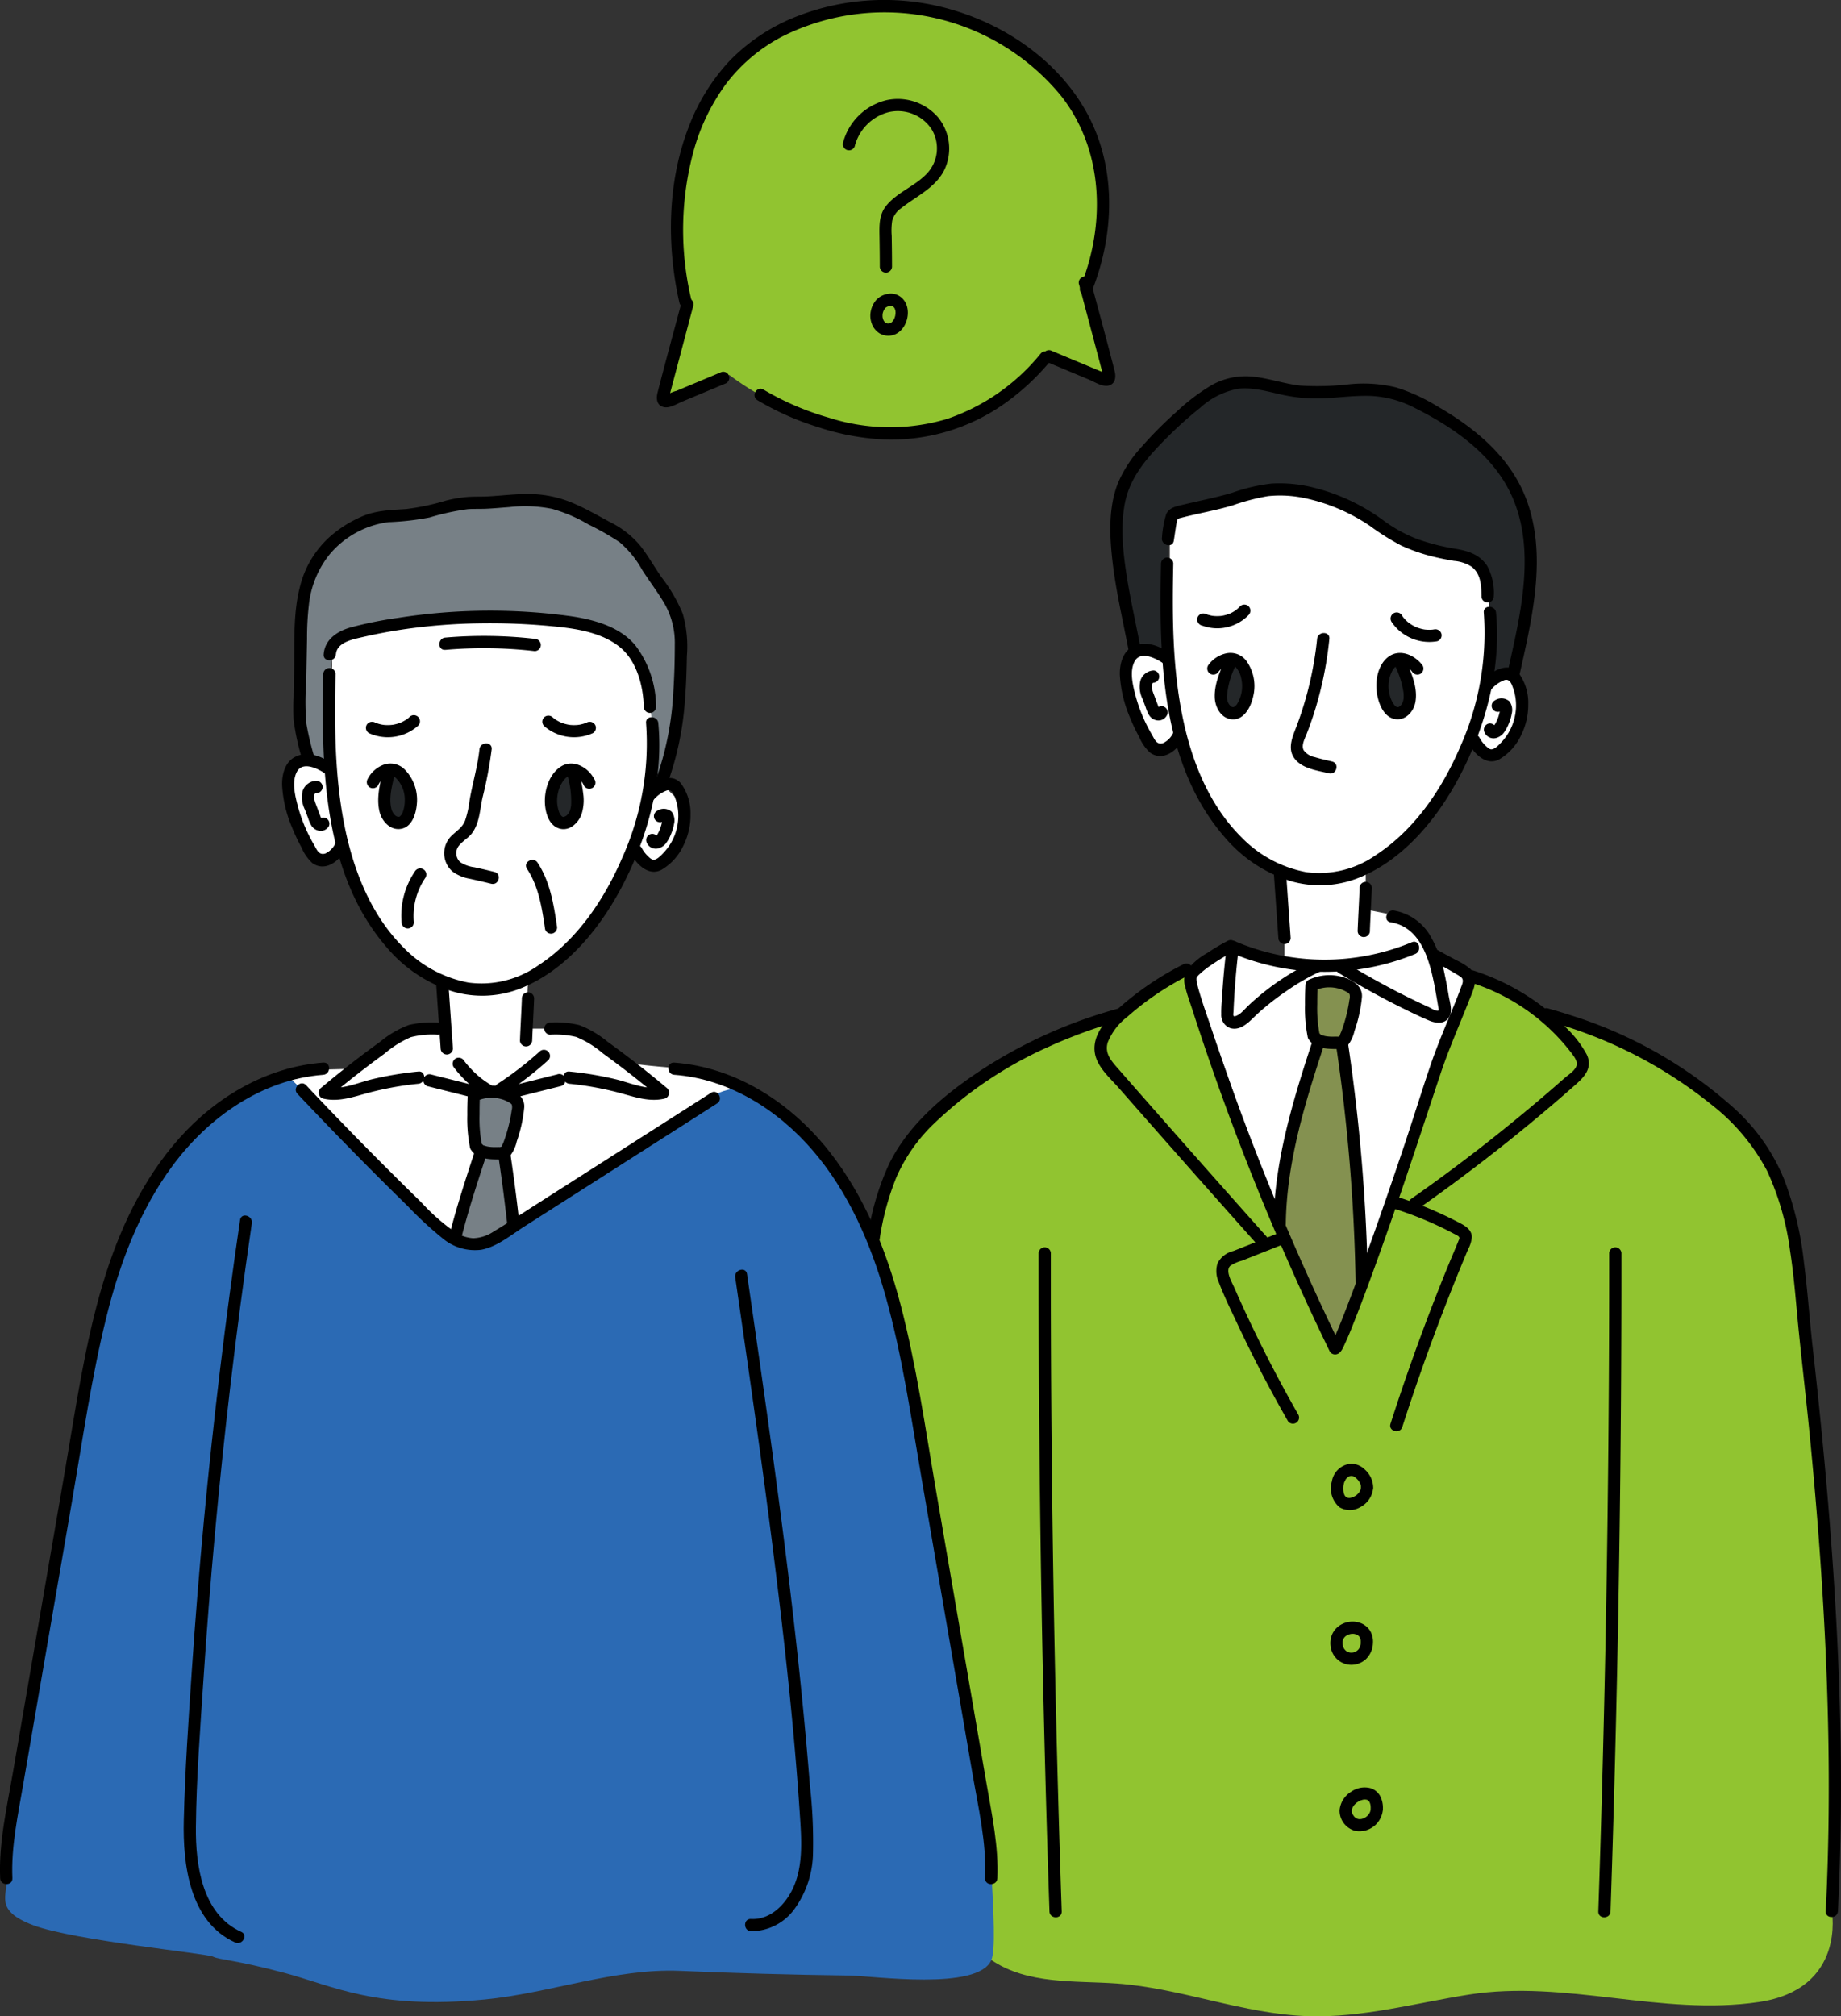 <svg xmlns="http://www.w3.org/2000/svg" width="300" height="328.49" viewBox="0 0 300 328.49"><rect x="0" y="0" width="300" height="328.49" fill="#333333" stroke="none"/><defs><clipPath id="a"><path data-name="長方形 130" fill="none" d="M0 0h300v328.49H0z"/></clipPath></defs><g data-name="グループ 215"><g data-name="グループ 214"><g data-name="グループ 211"><g data-name="グループ 210" clip-path="url(#a)"><path data-name="パス 1171" d="M190.627 86.939v18.943l-2.814.591-2.829-.4-1.508 3.3.938 5.4 3.576 7.051 2.654-.236 1.506-2s4.724 12.671 6.984 14.71 6.794 6.2 6.794 6.2l2.658 1.9.728 10.409v3.975l-8.731-2.652-6.354 4.494s11.947 34.111 13.208 38.119 10.352 22.553 10.352 22.553l5.99-15.178 13.057-37.53 3.069-7.492-5.857-3.306-2.885-4.217-3.008-2.275-5.606-1.132v-6.758s7.118-4.889 9.251-7.636 7.6-13.047 7.6-13.047l1.47.92 2.094 1.431 3.082-2.248 1.871-4.442.118-4.28-1.313-2.381-2.589.5-1.178 1.13-.147-11.016-.383-4.456-.831-3.044-6.16-2.746-5.737-.72-2.685-2.323-6.063-3.445-4.137-2.3-7.5-1.541h-4.91l-3.84 1.625-5.81 1.169-3.128 1.264z" fill="#fff"/><path data-name="パス 1172" d="M54.153 106.571l-.4 18.144-5.454-.362-1.327 3.264.867 4.93 2.638 5.87 1.54 1.712 3.123-1.628s5.666 12.014 7.566 13.892 9.372 8.869 9.372 8.869l.487 6.1-6.177.222-8.62 6.524s-5.155.183-6.462.134a16.9 16.9 0 00-4.337 1.147l26.525 26.092s2.238 3.919 10.952-1.724 36.328-22.326 36.328-22.326l-9.075-3.324s-5.521-.366-8.378-.8-6.841-5.086-6.841-5.086l-4.868-.633h-5.886l.314-8.176s11.1-8.456 13.1-12.44 3.881-8.565 3.881-8.565l1.809 1.727 2.776.912 2.632-3.295.618-2.249.675-4.209-3.461-3.349-1.632 1.052v-11.417l-1.679-8.577-2.95-4.451-6.662-2.738L82.53 99.82l-15.129 1.491-8.9 1.594-2.861.97z" fill="#fff"/><path data-name="パス 1173" d="M194.229 158.627l-1.588-.309-10.4 7.328-6.659 1.872s-16.295 5.541-22.759 13.581-8.98 11.832-9.574 15.755l-.594 3.925v2.243s5.992 22.216 8.287 36.441 12.033 57.382 10.6 65.435-3.861 11.8 0 14.422c5.92 4.025 13.629 3.339 20.42 3.826 10.591.758 20.615 4.985 31.227 5.322 8.84.28 17.519-2.151 26.188-3.515 15.738-2.478 31.372 3.555 47.224 1.215 14.255-2.1 11.908-14.8 11.908-14.8l.494-28.859-1.173-25.329-2.2-26.086-2.881-26.97s-1.719-8.78-3.156-12.146-5.76-8.81-5.76-8.81l-8.8-7.348s-16.323-10.384-21.705-10.171l-3.581-1.616-9.844-4.934-16.824 46.971-5.291 13.229-4.132-8.7-4.833-10.179-13.23-35.175z" fill="#91c430"/><path data-name="パス 1174" d="M49.177 177.499l-2.215-2.112s-8.454 2.306-11.939 5.913-8.319 6.962-13.046 17.72-10.231 39.661-10.231 39.661l-3.209 18.628-5.792 33.6S.671 303.262 1.026 305.99s-2.166 5.19 4.386 7.663 28.245 4.59 29.3 5.119 3.7.529 11.64 2.646 14.955 6.028 32.617 4.336c10.476-1 21.252-5.114 31.8-4.668q13.749.581 27.512.76c4.019.055 21.1 2.535 23.264-2.523.687-1.608.371-7.661 0-14.423s-14.824-88.278-14.824-88.278-4.781-18.552-9.98-25.134-11.928-13.6-15.971-14.058-7.217 3.243-7.217 3.243l-33.9 21.76-2.447.289h-3.1l-5-4.588z" fill="#2b6ab4"/><path data-name="パス 1175" d="M190.813 85.111s-.758 7.017-.648 8.96.04 13.583.04 13.583a8.8 8.8 0 00-3.509-1.423l-1.712-.163s-3.406-15.966-3.025-19.888 2.1-9.283 4.413-11.893a104.938 104.938 0 0110.4-9.609 16.253 16.253 0 019.471-2.038c3.608.571 4.141 1.609 6.784 1.619s8.107-.709 11.2-.349 9.41 2.517 12.6 5.407 9.646 6.329 11.444 14.133.208 17.753.208 17.753l-1.748 8.52-3.767 1.635-.531-1.635.383-9.381-.383-4.456-.831-3.043-4.762-2.646-4.762-.529s-6.878-3.175-8.995-4.762-9.232-4.871-11.759-4.816-6.388.228-8.426.935-11.544 2.18-12.082 4.089" fill="#242729"/><path data-name="パス 1176" d="M214.261 160.863a10.608 10.608 0 014.023-.556 6.969 6.969 0 013.11 1.683l-2.2 8.245.77 5.467 2.461 32.606-4.637 10.992-10.052-21.166 6.969-27.9-.09-2.26z" fill="#849150"/><path data-name="パス 1177" d="M54.289 105.073s-.833 8.629-.68 11.955.139 7.686.139 7.686l-3.425-.921-1.513-8.556.147-6.862.222-13.611 4.429-5.79 7.152-4.426h7.66l6.34-3.063 6.845.244 5.526-.217 9.276 3.078 5.836 3.5 4.861 6.683 3.536 6.617.211 8.835s-1.393 16.84-2.785 17.718a16.891 16.891 0 00-2.463 1.915l.834-10.729-.678-5.826s-.878-7.1-3.95-8.753-11.537-3.777-11.537-3.777l-14.2-.23a92.332 92.332 0 00-12.077 1.26 32.1 32.1 0 00-9.706 3.266" fill="#778086"/><path data-name="パス 1178" d="M63.855 125.762l-1.153 3.519.851 4.126 1.91.675 1.058-1.32.43-2.059v-2.489s-1.469-3.394-3.1-2.452" fill="#242729"/><path data-name="パス 1179" d="M93.035 125.377a7 7 0 011.47 3.443 14.694 14.694 0 01-.867 3.943l-2.033 1.32-2.238-2.422.533-2.462.822-2.178z" fill="#242729"/><path data-name="パス 1180" d="M77.209 178.503s-.2 7.883.345 8.2 0 1.885 0 1.885l-4.064 12.891 3.717 1.243 5.695-1.756.7-1.947-1.448-11.069 2.286-5.923-.1-2.4-2.223-1.774-2.464-.062z" fill="#778086"/><path data-name="パス 1181" d="M111.688 49.054l-3.51 16.212 9.336-3.563 1.331-.612a46.885 46.885 0 006.686 4.175c3.366 1.645 10.3 5.877 19.53 5.348s17.542-4.81 21.854-8.754 3.382-3.56 3.382-3.56l10.322 3.454v-2.838l-3.852-12.946s3.094-5.879 3.01-7.812.931-11.847-2.752-17.737-9.3-13.921-18.924-16.784-12.3-3.391-20.754-2.068-14.97 5.406-20.44 12.359-6.3 18.161-6.3 18.161-.252 14.456 1.084 16.969" fill="#91c430"/><path data-name="パス 1182" d="M200.562 107.823l-1.428 3.954v2.87l1.428 1.738 1.491-.182 1.351-2.189v-4.639l-1.533-1.549z" fill="#242729"/><path data-name="パス 1183" d="M227.707 107.393l1.738 3.964.257 2.655-1 2.189-1.059-.005-1.59-1.288-.727-2.306.051-1.98.916-2.265z" fill="#242729"/></g></g><g data-name="グループ 213"><g data-name="グループ 212" clip-path="url(#a)"><path data-name="パス 1184" d="M189.197 91.753c-.322 15.107-.118 32.523 10.336 44.6a23.3 23.3 0 0010.455 7.09 17.05 17.05 0 0012.182-.752c7.292-3.242 12.7-10.233 16.188-17.2 3.918-7.818 6.262-16.9 5.426-25.683-.121-1.265-2.114-1.278-1.992 0a45.4 45.4 0 01-3.867 21.91c-2.934 6.831-7.379 13.445-13.692 17.568a16.01 16.01 0 01-11.4 2.8 19.841 19.841 0 01-10.485-5.629c-5.287-5.233-8.147-12.4-9.624-19.576-1.7-8.248-1.711-16.745-1.532-25.128a1 1 0 00-1.992 0"/><path data-name="パス 1185" d="M190.698 106.445c-1.743-1.218-4.079-2.177-6.14-1.1-1.641.859-2.137 2.956-2.072 4.665a20.542 20.542 0 001.6 6.77 30.242 30.242 0 001.555 3.291 7.292 7.292 0 001.752 2.534c2.245 1.623 4.654-.547 5.623-2.51.566-1.146-1.152-2.157-1.72-1.006a3.4 3.4 0 01-1.764 1.971c-1.062.341-1.387-.62-1.824-1.381a25.675 25.675 0 01-2.672-6.362c-.428-1.655-.989-3.845-.189-5.479.965-1.968 3.62-.535 4.851.325 1.053.736 2.05-.99 1.005-1.72"/><path data-name="パス 1186" d="M195.823 101.89a7.1 7.1 0 007.654-1.7 1.016 1.016 0 000-1.408 1.006 1.006 0 00-1.408 0 5.9 5.9 0 01-.606.568c-.077.063.07-.044-.07.05-.053.037-.106.074-.161.11-.121.081-.246.157-.373.228s-.258.135-.389.2c-.054.026-.128.057-.031.016-.059.025-.12.048-.181.071a6.331 6.331 0 01-.842.246q-.192.041-.386.07c.145-.022-.012 0-.075.007s-.131.011-.2.015a6.171 6.171 0 01-.837 0c-.082-.005-.163-.014-.246-.023-.166-.018.137.024-.029 0a6.549 6.549 0 01-.439-.087 6.211 6.211 0 01-.859-.274 1 1 0 00-1.226.7 1.019 1.019 0 00.7 1.225"/><path data-name="パス 1187" d="M217.082 124.067c-.944-.232-1.9-.431-2.833-.718a2.862 2.862 0 01-1.826-1.157c-.388-.8.212-1.873.5-2.618q.589-1.506 1.094-3.043a59.171 59.171 0 002.608-12.445c.13-1.274-1.863-1.265-1.992 0a56.839 56.839 0 01-3.246 13.951c-.7 1.881-1.817 4.031-.228 5.792 1.309 1.451 3.6 1.719 5.391 2.16 1.245.306 1.776-1.614.53-1.921"/><path data-name="パス 1188" d="M207.589 142.401l.728 10.409a1.02 1.02 0 001 1 1 1 0 001-1q-.365-5.2-.728-10.409a1.02 1.02 0 00-1-1 1 1 0 00-1 1"/><path data-name="パス 1189" d="M221.552 144.76c-.087 2.272-.227 4.541-.314 6.813a1 1 0 101.992 0c.087-2.272.227-4.541.314-6.813a1 1 0 10-1.992 0"/><path data-name="パス 1190" d="M191.276 88.111c.162-1.027.3-2.064.487-3.085.1-.556.231-.538.751-.676a55.025 55.025 0 011.875-.456c2.161-.494 4.337-.919 6.464-1.554a35.391 35.391 0 015.762-1.511 19.24 19.24 0 015.985.323 29.945 29.945 0 0110.657 4.54 40.537 40.537 0 005 3.149 28.663 28.663 0 005.511 1.9c1.047.252 2.1.458 3.165.636a6.182 6.182 0 012.894.969c1.527 1.2 1.563 3.116 1.593 4.9a1 1 0 001.992 0 9.224 9.224 0 00-1.077-5.067c-1.193-1.792-2.976-2.4-5.005-2.742a36.159 36.159 0 01-6.252-1.569 23.051 23.051 0 01-5.65-3.09 32.32 32.32 0 00-11.751-5.432 22.541 22.541 0 00-6.483-.566 29.083 29.083 0 00-6.32 1.47c-2.617.8-5.3 1.3-7.957 1.943-1.1.266-2.381.434-2.881 1.593a16.34 16.34 0 00-.685 3.794c-.2 1.254 1.721 1.795 1.921.53"/><path data-name="パス 1191" d="M242.821 112.573a5.058 5.058 0 012.391-1.79c.835-.2 1.118.668 1.349 1.315a8.43 8.43 0 01.307 4.547 8.652 8.652 0 01-2.047 4.1c-.393.426-1.208 1.385-1.853 1.331-.353-.029-.791-.493-1.019-.72a5.086 5.086 0 01-.855-1.171c-.616-1.125-2.337-.12-1.72 1.005.928 1.7 2.851 3.588 4.9 2.545a8.919 8.919 0 003.584-3.933 11.04 11.04 0 001.174-5.051 8.192 8.192 0 00-1.6-5.161c-1.825-1.987-4.716-.033-6.027 1.574a1.026 1.026 0 000 1.408 1 1 0 001.408 0"/><path data-name="パス 1192" d="M244.57 115.855c.035-.017.072-.032.106-.05.1-.055-.226.086-.118.049.056-.019.111-.042.168-.06s.09-.023.136-.035c.2-.053-.276 0-.084.011.057 0 .221.017 0-.014s-.068 0-.017.007c.122.019-.28-.136-.14-.056s-.222-.193-.1-.078-.139-.228-.091-.118c.02.045.086.183 0-.019-.122-.287.036.123.013.12s-.029-.34-.022-.127v.133c0 .1-.011.2-.021.3-.013.144.05-.3.011-.095a5.516 5.516 0 01-.109.501 9.388 9.388 0 01-.2.643c-.037.1-.077.2-.117.3-.082.207.1-.227.021-.05l-.074.165a5.916 5.916 0 01-.268.519 3.94 3.94 0 01-.14.222c-.1.146.036-.056.077-.1-.05.05-.094.108-.145.159-.031.032-.067.06-.1.093q-.084.073.072-.05a1.172 1.172 0 01-.082.055l-.028.017c-.077.04-.076.042 0 .007s.078-.033 0-.005-.086.02.014 0c.18-.062-.086-.019.1 0 .095.015.1.014.024 0q.213.1.112.046c-.1-.065.159.147.073.06q-.081-.082.074.1.087.241.048.09a1 1 0 00-1.225-.7 1.018 1.018 0 00-.7 1.225 1.607 1.607 0 001.887 1.124 2.337 2.337 0 001.374-.936 6.214 6.214 0 00.786-1.478 6.9 6.9 0 00.455-1.551 2.379 2.379 0 00-.376-2.02 1.951 1.951 0 00-2.4-.133 1 1 0 00-.357 1.363 1.022 1.022 0 001.363.357"/><path data-name="パス 1193" d="M187.996 109.23a2.362 2.362 0 00-2.173 1.694 4.431 4.431 0 00.368 2.963l.505 1.341a5.814 5.814 0 00.569 1.3 1.834 1.834 0 001.43.85 1.541 1.541 0 001.4-.748 1 1 0 10-1.72-1.005c.109-.183.265-.2.448-.224.07.014.078.015.022 0s-.048-.011.015.012c.016.015.192.1.086.047-.039-.042-.043-.043-.012 0s.029.038-.029-.05c-.031-.054-.059-.11-.087-.165.047.092.016.042-.01-.023l-.074-.2-.707-1.876a7.649 7.649 0 01-.3-.906c-.017-.072-.034-.144-.046-.217.017.1 0-.032 0-.064v-.22c0-.311-.027.053 0-.08.013-.054.035-.109.044-.163.021-.122-.07.107 0 0 .038-.058.074-.123.107-.184-.042.077-.07.074 0 0 .04-.039.078-.078.12-.114-.07.061-.09.056 0 .017.239-.1-.121.048.022 0 .12-.042-.222.006.018.005a1 1 0 000-1.992"/><path data-name="パス 1194" d="M185.891 105.781c-.706-3.89-1.618-7.739-2.24-11.644-.629-3.949-1.111-8.157-.353-12.123.842-4.4 3.833-7.68 6.905-10.76a63.773 63.773 0 015.395-4.837 12.609 12.609 0 016.153-3.078c2.386-.28 4.758.438 7.063.947a26.421 26.421 0 007.223.589c2.461-.133 4.918-.46 7.387-.368a17.335 17.335 0 017.176 1.983c6.152 3.084 12.352 7.357 15.465 13.695 4.4 8.966 1.744 19.706-.307 28.921-.278 1.249 1.642 1.782 1.921.53 2.006-9.012 4.416-19.078 1.116-28.087-2.564-7-8.346-11.775-14.639-15.393a29.775 29.775 0 00-6.6-3.018 22.363 22.363 0 00-7.666-.535 44.572 44.572 0 01-8.006.22c-2.535-.286-4.968-1.143-7.506-1.435a11.39 11.39 0 00-6.922 1.35 33.068 33.068 0 00-5.791 4.4 64.01 64.01 0 00-5.537 5.547 21.108 21.108 0 00-3.918 5.931c-1.537 3.8-1.42 8.162-1 12.164.452 4.292 1.365 8.512 2.221 12.737.189.928.372 1.858.541 2.791.228 1.259 2.149.726 1.921-.53"/><path data-name="パス 1195" d="M198.582 109.42a2.877 2.877 0 011.51-1 1.223 1.223 0 011.4.414 3.774 3.774 0 01.774 1.685 5.549 5.549 0 01-.685 4.19c0 .008-.111.157-.035.059a1.909 1.909 0 01-.133.15c-.043.046-.09.087-.135.132-.193.193.088-.048-.04.031a4.403 4.403 0 01-.176.1c.043-.025.185-.043.025-.013a1.088 1.088 0 00-.143.039q-.168.031.051-.007h-.071s-.268-.031-.078 0-.063-.029-.074-.027c-.044.005-.187-.1.037.025-.042-.023-.088-.04-.129-.066s-.1-.065-.157-.1c-.117-.079.153.165-.007-.013-.051-.058-.276-.333-.161-.163-.072-.107-.135-.217-.2-.329-.025-.042-.1-.22-.029-.046a3.548 3.548 0 01-.061-.173 3.443 3.443 0 01-.1-.414c-.035-.177.007.233-.011-.078a6.29 6.29 0 01-.014-.336 13.134 13.134 0 011.484-5.157 1.028 1.028 0 00-.357-1.363 1 1 0 00-1.363.357c-.859 1.98-1.829 4.084-1.754 6.3.054 1.62 1.043 3.46 2.836 3.574 1.985.128 3.077-2.1 3.429-3.73a7.041 7.041 0 00-1.2-5.91 3.255 3.255 0 00-3.2-1.109 4.854 4.854 0 00-2.952 1.974 1 1 0 00.357 1.363 1.019 1.019 0 001.363-.357"/><path data-name="パス 1196" d="M226.785 101.354a7.423 7.423 0 007.4 3.118 1 1 0 00.7-1.225 1.024 1.024 0 00-1.225-.7c-.024 0-.27.04-.141.025.111-.014-.078.007-.1.008q-.207.019-.414.024a7.19 7.19 0 01-.828-.04c.2.018-.014 0-.054-.009l-.181-.033a6.252 6.252 0 01-.847-.228l-.174-.062c-.021-.008-.246-.1-.138-.053a13.304 13.304 0 01-.3-.143q-.185-.094-.364-.2a6.48 6.48 0 01-.351-.223l-.151-.106c-.146-.1.029.027-.054-.04a6.688 6.688 0 01-.608-.563 7.421 7.421 0 01-.274-.311c-.046-.055-.074-.1-.014-.017a9.168 9.168 0 01-.16-.226 1 1 0 10-1.72 1.005"/><path data-name="パス 1197" d="M231.817 108.414c-1.28-1.735-3.807-2.839-5.682-1.323-1.552 1.256-2.029 3.654-1.8 5.543.206 1.7 1.017 4.169 2.977 4.512 1.713.3 3.055-1.2 3.335-2.769.433-2.432-.728-4.888-1.669-7.059a1 1 0 00-1.363-.357 1.022 1.022 0 00-.358 1.363 14.878 14.878 0 011.461 4.56 6.263 6.263 0 010 1c.021-.137-.038.172-.034.155-.014.061-.03.123-.048.183s-.038.118-.057.177c-.066.217.06-.084-.04.094-.07.126-.138.248-.219.368.111-.164-.052.056-.106.109 0 0-.194.176-.073.076s-.072.048-.083.054c-.041.024-.089.046-.127.072-.083.039-.088.042-.013.008s.07-.031-.015 0c-.011.018-.111.027-.137.035.234-.072.1.013.02-.009-.051-.014-.248-.032.016.019a1.826 1.826 0 01-.286-.077c.208.075.043.014-.01-.02s-.189-.134-.042-.016a2.059 2.059 0 01-.2-.191 4.268 4.268 0 01-.8-1.681 5.359 5.359 0 01.512-4.12 2.221 2.221 0 01.544-.584 1.12 1.12 0 01.823-.172 2.8 2.8 0 011.757 1.058 1.026 1.026 0 001.363.357 1 1 0 00.357-1.363"/><path data-name="パス 1198" d="M200.314 155.098a38.993 38.993 0 0030.288.328c1.167-.485.655-2.413-.529-1.92a37.069 37.069 0 01-28.753-.127c-1.164-.506-2.179 1.21-1.005 1.72"/><path data-name="パス 1199" d="M199.892 154.294q-.452 3.635-.7 7.29c-.08 1.2-.212 2.44-.182 3.648a2.249 2.249 0 001.515 2.281c1.861.509 3.342-1.4 4.547-2.49a43.716 43.716 0 014.634-3.612 35.41 35.41 0 015.665-3.242c1.171-.515.158-2.232-1.005-1.72a41 41 0 00-10.859 7.306c-.653.6-1.3 1.5-2.168 1.782-.525.171-.341-.4-.327-.8.028-.717.066-1.434.108-2.151q.245-4.158.764-8.293a1 1 0 00-1-1 1.02 1.02 0 00-1 1"/><path data-name="パス 1200" d="M218.091 158.478c3.178 1.916 6.414 3.736 9.731 5.4 1.635.821 3.286 1.624 4.966 2.349 1.09.471 2.536.712 3.3-.45.667-1.018.183-2.393-.006-3.5s-.389-2.244-.633-3.357a20.654 20.654 0 00-2.337-6.392 8.56 8.56 0 00-5.962-4.186c-1.254-.195-1.794 1.725-.529 1.921 4.021.624 5.693 4.388 6.611 7.94.473 1.829.774 3.7 1.092 5.557.033.191.082.387.1.58 0 .011.052.306 0 .359.036-.039.078-.093-.056-.049-.388.128-1.259-.446-1.575-.59q-2.214-1.008-4.383-2.111c-3.17-1.608-6.266-3.355-9.31-5.189a1 1 0 00-1.005 1.72"/><path data-name="パス 1201" d="M213.104 168.979c.584 1.5 2.347 1.85 3.78 1.9.846.027 1.991.137 2.665-.468a5.759 5.759 0 001.165-2.437 23.146 23.146 0 001.219-5.5c.165-1.937-1.764-2.97-3.394-3.369a7.869 7.869 0 00-5.322.549 1 1 0 00-.493.86 57.123 57.123 0 00-.064 3.179 23.835 23.835 0 00.444 5.288c.292 1.248 2.214.72 1.921-.53a22.465 22.465 0 01-.373-4.871c0-1.021.013-2.045.064-3.065l-.493.86a5.749 5.749 0 014.059-.276 4.55 4.55 0 01.908.365c.226.122.608.291.729.529a1.731 1.731 0 01-.028.9c-.062.456-.142.91-.232 1.362a24.9 24.9 0 01-.7 2.691q-.187.585-.4 1.159a3.88 3.88 0 00-.256.656c-.019.126-.166.2.029.1a1.487 1.487 0 01-.487.023c-.212.005-.426.01-.639.009a6.489 6.489 0 01-1.146-.08 3.871 3.871 0 01-.586-.152.578.578 0 01-.173-.07c.073.084.083.1.03.053a1.727 1.727 0 01-.24-.217c-.14-.137-.15-.2-.063.027a1.025 1.025 0 00-1.225-.7 1 1 0 00-.7 1.225"/><path data-name="パス 1202" d="M217.67 169.982a296.47 296.47 0 013.244 39.293 1 1 0 001.992 0 300.536 300.536 0 00-3.315-39.823c-.19-1.263-2.11-.726-1.921.53"/><path data-name="パス 1203" d="M233.415 156.58a49.393 49.393 0 014.576 2.535c.689.5.286 1.189.042 1.865-.322.89-.669 1.771-1.027 2.647-1.37 3.352-2.8 6.662-3.96 10.095-1.537 4.535-2.942 9.116-4.474 13.654-2.89 8.559-5.85 17.107-9.093 25.54-.56 1.457-1.169 3.023-1.74 4.329-.2.45-.4.9-.628 1.336-.07.129-.149.253-.22.38-.1.171.187-.145.047-.06-.074.045.346-.193.345-.193l1.125.458q-6.893-14.186-12.72-28.853-2.939-7.41-5.6-14.924-1.32-3.724-2.57-7.472c-.823-2.467-1.74-4.944-2.4-7.46a3.316 3.316 0 01-.151-1.009c.009-.175.009-.132.019-.157a2.152 2.152 0 01.491-.579 13.87 13.87 0 011.9-1.486 33.266 33.266 0 013.712-2.234c1.144-.58.137-2.3-1.005-1.721a33.62 33.62 0 00-3.311 1.964 10.937 10.937 0 00-3.45 2.96 3.348 3.348 0 00-.193 2.51c.287 1.3.78 2.572 1.188 3.835q1.287 3.986 2.652 7.947 5.389 15.634 11.972 30.819 3.688 8.516 7.749 16.865a1.012 1.012 0 001.125.458c.7-.146 1.062-1.1 1.328-1.675.572-1.224 1.073-2.485 1.57-3.742 1.564-3.955 3.013-7.957 4.446-11.962 3.349-9.36 6.411-18.8 9.551-28.232 1.348-4.049 3.068-7.923 4.63-11.887.636-1.613 1.8-3.763.292-5.24a9.821 9.821 0 00-2.27-1.431c-.981-.531-1.971-1.043-2.938-1.6a1 1 0 00-1.005 1.72"/><path data-name="パス 1204" d="M239.639 160.06a33.292 33.292 0 0116.329 11.357c.444.6 1.189 1.445.92 2.244s-1.35 1.459-1.946 1.983q-2.24 1.974-4.52 3.9-4.621 3.9-9.4 7.612-5.423 4.206-11.049 8.144c-1.042.73-.048 2.459 1.005 1.72q10.778-7.564 20.854-16.068 2.52-2.13 4.992-4.316c1.479-1.308 2.7-2.746 1.76-4.8a17.688 17.688 0 00-3.415-4.438 33.521 33.521 0 00-4.09-3.628 37.72 37.72 0 00-10.909-5.633c-1.22-.405-1.742 1.518-.53 1.921"/><path data-name="パス 1205" d="M192.875 157.083a48.938 48.938 0 00-9.71 6.413c-2.533 2.143-5.936 5.436-4.457 9.114.718 1.785 2.375 3.239 3.622 4.66q2.169 2.473 4.343 4.943 4.347 4.939 8.711 9.864 4.91 5.54 9.839 11.063c.855.958 2.26-.454 1.408-1.408q-8.16-9.149-16.267-18.338-4.08-4.627-8.145-9.267c-1.115-1.273-2.254-2.5-1.708-4.3a9.824 9.824 0 013.177-4.155 46.762 46.762 0 0110.19-6.869c1.147-.574.139-2.293-1.005-1.72"/><path data-name="パス 1206" d="M208.834 200.695l-7.859 3.116a3.92 3.92 0 00-2.566 1.988 4.3 4.3 0 00.189 3.07c.92 2.432 2.1 4.8 3.2 7.149q1.747 3.705 3.631 7.344 2.138 4.128 4.447 8.162a1 1 0 001.72-1.005q-4.652-8.14-8.612-16.648-.962-2.072-1.882-4.163c-.359-.816-1.5-2.7-.6-3.5a6.579 6.579 0 011.905-.83l2.418-.959 4.534-1.8c1.177-.467.664-2.395-.53-1.921"/><path data-name="パス 1207" d="M227.317 196.958a58.264 58.264 0 017.9 3.166c.6.294 1.195.6 1.782.912a2.911 2.911 0 01.673.383c.266.271.116.429-.024.778-.532 1.322-1.1 2.629-1.643 3.948q-3.317 8.1-6.232 16.368-1.658 4.7-3.183 9.441c-.394 1.223 1.529 1.747 1.921.53q2.906-9.025 6.284-17.888 1.718-4.5 3.559-8.961.429-1.039.865-2.076a5.172 5.172 0 00.626-2.007c-.017-1.414-1.45-2.037-2.522-2.592a61.578 61.578 0 00-9.478-3.921c-1.224-.392-1.748 1.531-.53 1.921"/><path data-name="パス 1208" d="M182.328 164.283a78.95 78.95 0 00-21.683 9.564c-6.188 3.991-12.45 9.032-15.753 15.765a42.641 42.641 0 00-3.462 11.7c-.214 1.254 1.7 1.793 1.92.53a43.752 43.752 0 012.74-10.1 27.308 27.308 0 016.061-8.641 65.436 65.436 0 0118.582-12.5 80.637 80.637 0 0112.121-4.4 1 1 0 00-.53-1.921"/><path data-name="パス 1209" d="M251.661 166.201a73.088 73.088 0 0127.253 13.781 33.4 33.4 0 019.048 10.791 44.848 44.848 0 013.74 13c.692 4.462.994 8.972 1.452 13.461.59 5.78 1.268 11.55 1.829 17.334 1.163 12 2.076 24.023 2.583 36.067.509 12.089.61 24.2.146 36.291q-.086 2.217-.2 4.432c-.064 1.282 1.928 1.278 1.992 0 .608-12.251.626-24.525.2-36.782s-1.288-24.515-2.424-36.735q-.852-9.164-1.89-18.307c-.517-4.594-.825-9.212-1.422-13.8a54.906 54.906 0 00-3.194-13.5 31.756 31.756 0 00-7.992-11.5 72.075 72.075 0 00-26.86-15.34q-1.855-.607-3.737-1.125a1 1 0 00-.53 1.921"/><path data-name="パス 1210" d="M213.842 169.697c-3.183 9.707-6.179 19.453-6.308 29.761a1 1 0 001.992 0c.127-10.127 3.11-19.7 6.237-29.231.4-1.221-1.523-1.744-1.921-.53"/><path data-name="パス 1211" d="M221.773 242.316c0 .049-.006.1-.008.148-.009.208.044-.225.012-.078-.025.109-.045.216-.079.323-.014.045-.036.09-.048.136-.008.031.115-.242.027-.066a3.416 3.416 0 01-.148.273q-.038.062-.08.122c-.055.08-.187.188.031-.035-.072.074-.135.16-.208.235a3.043 3.043 0 01-.262.241c-.106.1.1-.08.1-.078-.046.03-.09.066-.135.1-.173.119-.36.2-.54.3.08-.045.239-.095.068-.031-.044.016-.088.032-.133.046a2.727 2.727 0 01-.288.076c-.044.009-.092.013-.135.025.3-.087.185-.022.073-.013a2.242 2.242 0 01-.284 0 1.254 1.254 0 00-.13-.011c-.008 0 .287.053.155.02-.018 0-.037-.006-.054-.011-.09-.021-.176-.05-.265-.074-.11-.029.252.128.07.029-.037-.021-.076-.04-.113-.062s-.072-.049-.11-.07-.1-.078.041.033.044.036.013.005a1.858 1.858 0 00-.19-.2s.151.222.081.1l-.035-.052c-.036-.054-.069-.109-.1-.166s-.043-.1-.07-.141c-.048-.08.056.139.054.13a.636.636 0 00-.034-.09 3.581 3.581 0 01-.1-.371c-.014-.064-.024-.127-.036-.191-.033-.171.019.229 0 0a5.442 5.442 0 01-.02-.511c0-.09.006-.179.013-.269 0-.033.007-.066.009-.1.01-.136-.042.2-.01.071.038-.153.058-.309.1-.461.019-.068.041-.135.064-.2.013-.037.03-.074.042-.112.031-.1-.044.1-.044.1a3.138 3.138 0 00.214-.4c.034-.054.074-.1.108-.158.054-.086-.078.1-.074.1a.688.688 0 00.068-.081c.086-.1.186-.177.277-.27s-.185.123-.082.064c.021-.012.041-.029.061-.042.048-.032.1-.062.147-.09.021-.012.141-.052.152-.076-.042.086-.223.08-.1.047.038-.011.076-.026.114-.037.06-.017.128-.022.187-.043.083-.031-.147.018-.147.018a.623.623 0 00.12-.009h.219c.036 0 .135.016-.034-.007-.185-.025-.027 0 .016.007.067.015.133.033.2.054a.647.647 0 00.1.036.567.567 0 10-.088-.036c.067.036.135.068.2.108l.1.062c.034.021.143.141.048.029s-.032-.027 0 0 .082.07.122.108q.1.093.193.193a1.468 1.468 0 01.213.25c0-.007-.1-.144-.04-.048.038.059.082.115.12.174.064.1.118.2.173.305.024.044.058.172 0-.01.017.05.037.1.052.151a4.883 4.883 0 01.065.24c-.027-.129 0-.015 0 .015 0 .073.006.145.006.218a1 1 0 101.992 0 4.017 4.017 0 00-1.317-2.851 3.328 3.328 0 00-2.239-1 3.461 3.461 0 00-3.181 2.9 4.034 4.034 0 001.245 4.2 3.285 3.285 0 003.356 0 3.887 3.887 0 002.136-3.25 1 1 0 00-1-1 1.016 1.016 0 00-1 1"/><path data-name="パス 1212" d="M221.737 267.71c0 .055-.009.11-.015.165.022-.207.006-.054 0-.01-.019.084-.035.169-.058.253s-.041.14-.066.209a.837.837 0 00-.039.1.555.555 0 10.026-.07 3.738 3.738 0 01-.206.347c-.121.18.131-.136.021-.029-.056.056-.106.119-.164.174-.025.024-.134.093-.141.125 0-.009.214-.151.09-.07l-.076.052c-.1.069-.212.122-.321.181-.128.069.1-.046.113-.046a.452.452 0 00-.086.032c-.058.019-.114.039-.173.056s-.118.031-.177.043c-.029.006-.06.01-.089.017-.168.037.21-.013.108-.014-.12 0-.24.017-.361.012-.06 0-.12-.01-.18-.013-.12-.005.248.044.132.018-.037-.009-.074-.013-.111-.021a3.122 3.122 0 01-.346-.1.571.571 0 00-.084-.033c.008 0 .24.116.114.046-.059-.034-.121-.062-.18-.1l-.153-.1c-.165-.108.15.141.038.029-.044-.044-.093-.082-.137-.126s-.122-.17-.158-.175c.012 0 .148.214.068.087-.017-.027-.037-.053-.055-.08-.031-.048-.061-.1-.089-.149s-.06-.122-.091-.182c-.055-.109.076.211.04.093-.013-.042-.031-.084-.044-.126a3.532 3.532 0 01-.1-.431c-.031-.166.026.266.005.015-.006-.072-.009-.143-.01-.216s0-.123 0-.185c0-.042.03-.278 0-.067s0 .007.011-.039c.014-.068.031-.137.052-.2s.037-.1.053-.155c.046-.144-.123.251-.02.054a2.7 2.7 0 01.157-.272c.015-.021.031-.042.044-.064.073-.115-.087.112-.085.11a1.228 1.228 0 00.1-.116c.074-.08.155-.151.236-.224.144-.13-.214.142-.05.039.043-.027.084-.058.128-.084.093-.058.189-.106.286-.155.193-.1-.179.063-.062.025.048-.016.1-.036.145-.052a2.852 2.852 0 01.315-.084c.044-.009.088-.015.132-.025.12-.027-.293.026-.076.011.114-.007.228-.015.342-.013.05 0 .1 0 .151.007s.225.027.017 0-.011 0 .034.009.11.023.163.038.119.033.177.054c.176.061.028.025-.066-.033.1.06.209.1.307.164.021.013.04.028.061.04.13.077-.082-.062-.1-.08.038.039.086.07.126.108s.08.078.118.119c.017.018.032.039.049.056.108.11-.144-.215-.063-.082.06.1.124.2.178.3.1.2-.07-.211-.015-.032.019.06.041.12.057.181s.03.143.047.215-.012.161-.015-.13c0 .039.009.079.012.118a3.476 3.476 0 010 .478 1 1 0 001 1 1.019 1.019 0 001-1 3.48 3.48 0 00-.474-2.042 3.166 3.166 0 00-1.549-1.25 3.784 3.784 0 00-3.378.386 3.4 3.4 0 00-1.266 1.5 3.732 3.732 0 00-.179 2.211 3.4 3.4 0 003.307 2.713 3.548 3.548 0 002.328-.863 3.781 3.781 0 001.211-2.657 1 1 0 00-1-1 1.021 1.021 0 00-1 1"/><path data-name="パス 1213" d="M223.36 294.698c0 .1-.073.363.009.047-.019.074-.027.152-.046.227s-.041.147-.066.22c-.011.033-.079.191 0 .023s-.018.033-.035.066c-.07.137-.167.255-.24.388.139-.25.053-.067-.021.015s-.127.135-.2.2c-.035.033-.243.2-.092.086s-.062.042-.1.07c-.141.093-.293.158-.44.24.285-.159.052-.024-.04.005-.07.023-.141.042-.213.059s-.145.026-.216.041c.344-.073.031-.011-.074-.011-.064 0-.129-.005-.193-.008-.191-.007.26.051.073.011l-.1-.019a2.127 2.127 0 01-.211-.058c-.039-.013-.077-.031-.116-.043.26.074.141.061.056.017s-.146-.086-.219-.131-.09-.106.074.062c-.024-.025-.056-.046-.082-.069a2.489 2.489 0 01-.2-.195l-.075-.087c-.116-.133.025.014.052.07-.056-.114-.151-.216-.212-.329-.024-.043-.045-.088-.068-.131s-.07-.162.006.021.014.03 0-.013a2.121 2.121 0 01-.082-.294c0-.021-.007-.043-.012-.064-.035-.153.027.291.017.135 0-.054-.009-.107-.011-.161 0-.1 0-.189.011-.284.01-.154-.05.291-.019.14 0-.02.007-.041.011-.062a1.93 1.93 0 01.04-.167c.033-.118.186-.428.009-.072.047-.095.09-.191.143-.283s.1-.163.158-.242c.118-.17-.175.209-.037.048.035-.041.07-.083.106-.123.066-.073.135-.143.207-.21.04-.038.082-.074.124-.11l.05-.042c.152-.129-.157.115-.084.064a4.682 4.682 0 01.543-.341l.132-.064c.007 0 .073-.035.074-.034s-.26.1-.148.063.2-.075.3-.106.191-.052.289-.072l.136-.023c-.378.076-.176.021-.068.014a2.343 2.343 0 01.282 0c.044 0 .087.007.131.009.167.011-.319-.064-.08-.007.1.024.2.054.3.086.076.025.111.1-.16-.068.023.015.052.023.076.036.045.025.091.049.135.076.11.07.151.178-.05-.048.031.035.074.063.109.1l.122.131c.074.081-.176-.248-.044-.053.068.1.115.212.174.318-.168-.3-.054-.131-.018-.021a2.837 2.837 0 01.099.4l.017.1c.014.076-.031-.3-.012-.07.015.176.021.351.018.527a1 1 0 101.992 0 4.173 4.173 0 00-.481-2.155 2.732 2.732 0 00-1.471-1.2 3.8 3.8 0 00-3.225.564 3.939 3.939 0 00-1.88 3.029 3.409 3.409 0 002.685 3.375 3.845 3.845 0 004.372-3.61 1 1 0 00-1-1 1.016 1.016 0 00-1 1"/><path data-name="パス 1214" d="M169.244 204.12q-.015 20.947.25 41.893t.817 41.886q.309 11.752.706 23.5c.043 1.279 2.036 1.284 1.992 0q-.707-20.935-1.134-41.878t-.568-41.89q-.08-11.756-.071-23.513a1 1 0 00-1.992 0"/><path data-name="パス 1215" d="M262.224 204.12q.015 20.947-.25 41.893t-.817 41.886q-.309 11.752-.706 23.5c-.044 1.282 1.948 1.281 1.992 0q.707-20.935 1.133-41.878t.568-41.89q.08-11.756.071-23.513a1 1 0 00-1.992 0"/><path data-name="パス 1216" d="M52.683 109.743c-.322 15.107-.118 32.523 10.336 44.6a23.3 23.3 0 0010.455 7.09 17.046 17.046 0 0012.182-.752c7.292-3.242 12.7-10.233 16.188-17.2 3.918-7.818 6.262-16.9 5.426-25.683-.121-1.265-2.114-1.278-1.992 0a45.4 45.4 0 01-3.867 21.91c-2.934 6.831-7.379 13.445-13.692 17.569a16.012 16.012 0 01-11.4 2.8 19.841 19.841 0 01-10.485-5.629c-5.287-5.233-8.147-12.4-9.624-19.576-1.7-8.248-1.711-16.745-1.532-25.128a1 1 0 00-1.992 0"/><path data-name="パス 1217" d="M54.187 124.435c-1.743-1.219-4.079-2.177-6.141-1.1-1.641.859-2.137 2.956-2.072 4.665a20.541 20.541 0 001.6 6.77 30.246 30.246 0 001.555 3.291 7.293 7.293 0 001.752 2.534c2.244 1.622 4.654-.547 5.623-2.511.566-1.145-1.152-2.156-1.721-1.005a3.4 3.4 0 01-1.763 1.972c-1.062.341-1.387-.62-1.825-1.381a25.648 25.648 0 01-2.671-6.362c-.428-1.655-.99-3.845-.189-5.479.965-1.968 3.619-.535 4.851.325 1.052.736 2.049-.99 1.005-1.72"/><path data-name="パス 1218" d="M60.127 119.44a7.425 7.425 0 007.949-1.157 1 1 0 10-1.408-1.408c-.042.037-.284.235-.186.161-.12.09-.244.174-.371.254a6.009 6.009 0 01-.7.382.996.996 0 00-.11.05c.091-.037-.139.052-.16.06q-.188.068-.38.124a6.813 6.813 0 01-.83.185c-.167.027.135-.013-.033 0a6.451 6.451 0 01-.6.038 6.357 6.357 0 01-.849-.041c.11.013.032.005-.032-.006l-.2-.035a5.744 5.744 0 01-.388-.091q-.217-.058-.43-.133a7.058 7.058 0 01-.187-.069c-.17-.066.206.094-.084-.037a1.026 1.026 0 00-1.363.357 1 1 0 00.357 1.363"/><path data-name="パス 1219" d="M80.571 142.056a98.98 98.98 0 00-3.274-.766 5.436 5.436 0 01-2.3-.829 1.964 1.964 0 01-.242-2.645c.652-.842 1.64-1.307 2.262-2.207 1.158-1.675 1.19-3.795 1.626-5.714a66.6 66.6 0 001.479-7.821c.133-1.274-1.86-1.264-1.992 0-.3 2.831-1.127 5.529-1.61 8.322a16.222 16.222 0 01-.732 3.3c-.458 1.14-1.33 1.627-2.177 2.44a3.965 3.965 0 00.137 5.863 6.688 6.688 0 002.812 1.169c1.167.256 2.326.526 3.485.811 1.245.306 1.776-1.614.53-1.921"/><path data-name="パス 1220" d="M71.078 160.391l.728 10.409a1.02 1.02 0 001 1 1 1 0 001-1l-.728-10.409a1.02 1.02 0 00-1-1 1 1 0 00-1 1"/><path data-name="パス 1221" d="M85.041 162.758c-.087 2.272-.227 4.541-.314 6.813a1 1 0 001.992 0c.087-2.272.227-4.541.314-6.813a1 1 0 10-1.992 0"/><path data-name="パス 1222" d="M54.744 106.605c.149-2 2.83-2.464 4.361-2.818q3.088-.714 6.225-1.191a94.378 94.378 0 0112.929-1.043 105.455 105.455 0 0112.591.559c3.5.369 7.39 1.046 10.193 3.343 2.752 2.257 3.792 6.369 3.869 9.781a1 1 0 001.992 0 16.607 16.607 0 00-3.364-10.085c-2.518-3.065-6.83-4.227-10.589-4.769a96.577 96.577 0 00-28 .269 64.717 64.717 0 00-7.805 1.566c-2.179.612-4.214 1.94-4.4 4.387-.1 1.279 1.9 1.273 1.992 0"/><path data-name="パス 1223" d="M106.31 130.563a5.057 5.057 0 012.391-1.79c.835-.2 1.118.668 1.349 1.315a8.43 8.43 0 01.307 4.547 8.646 8.646 0 01-2.047 4.1c-.393.426-1.208 1.385-1.853 1.331-.353-.029-.791-.493-1.019-.72a5.063 5.063 0 01-.854-1.171c-.616-1.125-2.337-.12-1.721 1.005.928 1.7 2.851 3.588 4.9 2.545a8.919 8.919 0 003.584-3.933 11.041 11.041 0 001.174-5.051 8.193 8.193 0 00-1.6-5.162c-1.825-1.987-4.716-.033-6.027 1.574a1.027 1.027 0 000 1.408 1 1 0 001.408 0"/><path data-name="パス 1224" d="M108.059 133.845c.035-.017.072-.032.106-.05.1-.055-.226.086-.118.049.056-.019.111-.042.168-.06s.09-.023.136-.035c.2-.053-.276 0-.084.011.057 0 .221.017 0-.014s-.068 0-.017.007c.122.019-.28-.136-.14-.056s-.222-.193-.1-.078-.139-.228-.091-.118c.02.045.086.183 0-.019-.122-.287.036.123.013.12s-.029-.34-.022-.127v.133c0 .1-.011.2-.021.3-.013.144.05-.3.011-.095a5.516 5.516 0 01-.109.501 9.388 9.388 0 01-.2.643c-.037.1-.077.2-.117.3-.082.207.1-.227.021-.05l-.074.165a5.916 5.916 0 01-.268.519 3.456 3.456 0 01-.141.222c-.1.146.037-.056.078-.1-.05.05-.094.108-.145.159-.031.032-.067.06-.1.093q-.084.073.072-.05a1.172 1.172 0 01-.082.055l-.028.017c-.077.04-.076.042 0 .007s.078-.033 0-.005-.086.02.014 0c.18-.062-.086-.019.1 0 .095.015.1.014.024 0q.213.1.112.046c-.1-.065.159.147.073.06-.054-.054-.029-.021.074.1q.087.241.048.09a1 1 0 00-1.225-.7 1.018 1.018 0 00-.7 1.225 1.607 1.607 0 001.887 1.124 2.337 2.337 0 001.374-.936 6.215 6.215 0 00.786-1.478 6.9 6.9 0 00.455-1.551 2.379 2.379 0 00-.377-2.02 1.951 1.951 0 00-2.4-.133 1 1 0 00-.357 1.363 1.022 1.022 0 001.363.357"/><path data-name="パス 1225" d="M51.485 127.22a2.362 2.362 0 00-2.173 1.694 4.431 4.431 0 00.368 2.963l.505 1.341a5.814 5.814 0 00.569 1.3 1.834 1.834 0 001.43.85 1.541 1.541 0 001.4-.748 1 1 0 00-1.72-1.005c.109-.183.265-.2.448-.224.07.014.078.015.022 0s-.048-.011.015.012c.016.014.192.1.086.047-.039-.043-.043-.043-.012 0s.029.038-.029-.05a5.188 5.188 0 01-.087-.165c.046.092.016.043-.01-.023l-.074-.2-.707-1.876a7.64 7.64 0 01-.3-.906c-.017-.072-.034-.144-.046-.217.017.1 0-.032 0-.064v-.22c0-.311-.027.053 0-.08.013-.054.035-.109.044-.163.021-.122-.07.107 0 0 .038-.058.074-.123.107-.184-.042.077-.07.074 0 0 .039-.039.078-.078.12-.114-.07.061-.09.056 0 .017.239-.1-.121.048.022 0 .12-.043-.222.006.018.005a1 1 0 100-1.992"/><path data-name="パス 1226" d="M51.284 123.529a45.98 45.98 0 01-1.349-5.588 41.05 41.05 0 01-.036-6.7l.135-7.183a46.466 46.466 0 01.3-5.521 15.78 15.78 0 013.355-8.188 15.042 15.042 0 019.607-5.282 43.746 43.746 0 006.724-.766 38.843 38.843 0 016.2-1.348c1.012-.074 2.03-.025 3.044-.072 1.262-.06 2.519-.18 3.778-.272a22.212 22.212 0 016.9.288 24.509 24.509 0 015.953 2.551 42.894 42.894 0 015.059 2.877 16.169 16.169 0 013.68 4.51c1.1 1.723 2.34 3.354 3.406 5.094a12.9 12.9 0 011.923 7.126c0 2.539-.078 5.084-.238 7.618a50.105 50.105 0 01-2.955 14.675c-.454 1.2 1.471 1.719 1.921.53a50.135 50.135 0 002.919-13.722c.2-2.41.275-4.828.319-7.245a19.435 19.435 0 00-.664-6.9 25.4 25.4 0 00-3.456-5.952c-1.184-1.7-2.189-3.514-3.472-5.144a14.925 14.925 0 00-4.9-3.84c-1.877-1.008-3.74-2.089-5.692-2.947a18.582 18.582 0 00-6.936-1.632c-2.419-.082-4.826.242-7.237.374-1.213.066-2.434 0-3.644.113a23.212 23.212 0 00-3.31.586 38.183 38.183 0 01-6.435 1.361c-2.523.171-4.849.2-7.215 1.214a19.872 19.872 0 00-4.879 3.006 16.032 16.032 0 00-5.128 8.13c-1.24 4.513-.944 9.369-1.031 14l-.08 4.244a33.617 33.617 0 000 3.793 39.076 39.076 0 001.5 6.736 1 1 0 001.921-.53"/><path data-name="パス 1227" d="M61.621 127.943a2.784 2.784 0 011.367-1.4 1.762 1.762 0 01.788-.173c-.13-.017.2.048.171.044.281.058-.05-.039.1.029a2.108 2.108 0 01.228.124s.241.17.14.09a4.956 4.956 0 011.543 3.857 4.785 4.785 0 01-.107 1.026c-.041.193-.09.384-.149.572-.023.072-.048.143-.072.214a.582.582 0 00-.015.046c-.02.044-.04.087-.063.129a3.208 3.208 0 01-.206.343c.122-.178-.1.094-.154.147-.173.175.138-.158-.023.012a.7.7 0 01-.117.065c.237-.161.071.017 0-.006-.1-.034-.2.166.019.012-.066.046-.445-.048-.108.025-.1-.023-.205-.054-.309-.08.035.009.195.111.056.023-.055-.035-.12-.067-.177-.1-.04-.022-.076-.052-.115-.077.208.132.029.021-.02-.024a3.181 3.181 0 01-.256-.271c.159.183-.076-.123-.113-.185s-.2-.411-.117-.21a3.719 3.719 0 01-.155-.5c-.412-1.782.15-3.772.576-5.543a1 1 0 10-1.921-.529c-.513 2.133-1.082 4.411-.575 6.6.335 1.448 1.564 2.93 3.172 2.868 2.054-.08 2.779-2.387 2.919-4.086a7.053 7.053 0 00-2.023-5.668 3.28 3.28 0 00-3.465-.7 4.808 4.808 0 00-2.535 2.31 1.02 1.02 0 00.357 1.363 1.006 1.006 0 001.363-.357"/><path data-name="パス 1228" d="M95.607 117.719c-.046.021-.137.058-.038.019a5.995 5.995 0 01-.187.071q-.212.076-.428.136-.192.053-.388.094c-.065.013-.13.026-.2.037-.017 0-.207.031-.114.019s-.1.009-.116.011a6.944 6.944 0 01-.249.018q-.2.011-.4.009t-.4-.016c-.067 0-.133-.012-.2-.017-.18-.015.024.007-.082-.009a6.834 6.834 0 01-.782-.172 6.253 6.253 0 01-.381-.122c-.078-.028-.157-.056-.234-.088.1.04.009 0-.038-.017a6.558 6.558 0 01-.7-.376c-.127-.079-.251-.163-.373-.252s.093.078-.035-.028a7.454 7.454 0 01-.191-.163 1.021 1.021 0 00-1.409 0 1.006 1.006 0 000 1.409 7.426 7.426 0 007.949 1.157 1 1 0 00.357-1.363 1.02 1.02 0 00-1.363-.357"/><path data-name="パス 1229" d="M96.834 126.937c-.939-1.891-3.387-3.3-5.376-2.086-1.784 1.09-2.621 3.43-2.668 5.43-.041 1.7.476 4.157 2.368 4.707 1.631.474 3.046-.865 3.589-2.278a7.534 7.534 0 00.288-3.413 28.581 28.581 0 00-.707-3.691 1 1 0 10-1.921.529 14.783 14.783 0 01.655 5.092 4.851 4.851 0 01-.2.873c-.082.258.057-.109-.013.036-.031.062-.06.124-.094.183s-.053.094-.082.139-.236.306-.071.116a3.215 3.215 0 01-.23.246c-.044.041-.091.079-.135.12.166-.15.081-.055.032-.031-.1.049-.194.114-.295.164.254-.126-.1.011-.193.03.365-.079-.072.029-.108-.025-.051-.077.242.081.08 0a1.2 1.2 0 00-.181-.057c.227.06.119.034.06.016s-.224-.168-.026 0c-.037-.032-.074-.063-.109-.1s-.2-.232-.128-.133c.092.121-.068-.11-.066-.108a1.692 1.692 0 01-.09-.157c0-.005-.13-.286-.062-.119a3.686 3.686 0 01-.073-.2 5.95 5.95 0 01-.259-1.12 5.759 5.759 0 01.173-2.2 4.915 4.915 0 01.367-.973c.087-.172.182-.341.286-.5a2.118 2.118 0 01.3-.4 1.882 1.882 0 01.8-.609c-.165.066.155-.035.151-.034.173-.052-.049-.026.147-.019a1.738 1.738 0 01.614.127 2.766 2.766 0 011.465 1.442 1 1 0 101.72-1.005"/><path data-name="パス 1230" d="M111.07 49.224c-1.3 4.91-2.66 9.81-3.912 14.733-.227.894-.193 1.961.834 2.321s2.26-.463 3.18-.847l6.948-2.905a1.031 1.031 0 00.7-1.225 1 1 0 00-1.225-.7l-5.956 2.49-1.418.593a5.1 5.1 0 00-1.418.593l-.226.084q.377.7.45.337c.1-.106.134-.5.178-.67l.444-1.671 3.342-12.604a1 1 0 00-1.921-.53"/><path data-name="パス 1231" d="M175.806 46.232l3.347 12.607.4 1.519c.034.128.085.682.2.76q.027.309.25-.076.4-.189.1-.241c-.085-.124-.517-.211-.681-.279l-.851-.356-1.418-.592-5.956-2.49a1 1 0 00-1.225.7 1.021 1.021 0 00.7 1.226l6.807 2.845c.905.378 2.183 1.228 3.2.957 1.116-.3 1.19-1.441.954-2.371-1.252-4.924-2.608-9.823-3.912-14.734a1 1 0 00-1.921.53"/><path data-name="パス 1232" d="M169.588 57.599a33.535 33.535 0 01-15.279 10.658 32.667 32.667 0 01-19.266-.215 45.263 45.263 0 01-10.611-4.559c-1.1-.672-2.1 1.05-1 1.72a45.4 45.4 0 009.775 4.349 40.23 40.23 0 0010.188 2.009 31.921 31.921 0 0019.309-5.135 38.533 38.533 0 008.3-7.417c.822-.974-.58-2.39-1.409-1.408"/><path data-name="パス 1233" d="M170.297 59.299a1 1 0 000-1.992 1 1 0 000 1.992"/><path data-name="パス 1234" d="M112.648 48.792a49.053 49.053 0 01.4-24.271 33.4 33.4 0 015.262-10.845 27.34 27.34 0 019.326-7.812 37.238 37.238 0 0145.244 9.721c6.195 7.836 7.162 18.316 4.387 27.69a41.711 41.711 0 01-1.224 3.525c-.471 1.193 1.454 1.71 1.921.53 3.752-9.479 4.025-20.548-1.2-29.549-4.547-7.84-12.552-13.44-21.132-16.044a39.173 39.173 0 00-25.8.935 30.922 30.922 0 00-10.919 7.214 32.719 32.719 0 00-6.667 10.753c-3.141 8.074-3.562 17.145-2.136 25.631q.258 1.534.608 3.051c.286 1.249 2.207.72 1.921-.53"/><path data-name="パス 1235" d="M139.283 23.829a7.69 7.69 0 015.407-5.527 6.589 6.589 0 017.077 2.684 5.972 5.972 0 01-.833 7.4c-1.94 2-4.827 2.991-6.557 5.183-1.126 1.426-1.092 3.136-1.062 4.864.03 1.689.05 3.378.051 5.067a1 1 0 001.992 0c0-1.689-.021-3.378-.051-5.067a10.7 10.7 0 01.082-2.478 3.652 3.652 0 011.465-2.039c2.434-1.94 5.527-3.278 7.011-6.186a8.064 8.064 0 00-1.027-8.646 8.7 8.7 0 00-8.317-2.782 9.649 9.649 0 00-7.155 7 1 1 0 001.921.53"/><path data-name="パス 1236" d="M142.752 48.91a4.054 4.054 0 00-.9 2.092 3.648 3.648 0 00.2 1.7 3.06 3.06 0 001.3 1.621 2.831 2.831 0 002.109.285c2.463-.634 3.383-4.525 1.4-6.156a2.621 2.621 0 00-2.235-.561 3.227 3.227 0 00-1.872 1.015 1.018 1.018 0 000 1.408 1.007 1.007 0 001.408 0c.022-.026.194-.246.228-.235 0 0-.175.115-.045.035.046-.028.091-.059.139-.086a1.094 1.094 0 01.145-.075s-.238.089-.056.024c.116-.042.232-.08.352-.111.1-.026.2-.039.295-.066-.221.065-.154.014-.077.017a.758.758 0 00.181 0c-.016.01-.254-.054-.091-.012.037.009.074.016.112.027s.188.086.041.005.027.017.059.035.079.05.119.074c.137.083-.06-.035-.067-.053.018.049.163.159.2.2.078.081-.023.052-.048-.066.008.037.06.088.081.121s.05.084.073.127l.027.052q.068.143-.027-.076a1.248 1.248 0 00.077.226c.028.1.042.2.064.3-.068-.3-.011-.022-.008.074a3.4 3.4 0 01-.01.349.593.593 0 00-.013.128c-.046-.108.031-.2 0-.041q-.027.144-.066.285c-.029.1-.066.207-.1.309-.03.086-.078.078.025-.058a1.413 1.413 0 00-.086.174c-.051.095-.11.183-.167.274-.04.065-.107.088.041-.048-.029.027-.054.067-.082.1-.071.08-.148.149-.226.222-.137.128.052-.044.052-.039 0 .024-.145.095-.175.112s-.219.106-.064.039-.05.013-.07.019c-.042.013-.086.022-.129.033-.213.056.179 0 .037 0a1.561 1.561 0 00-.295 0c.131-.035.18.037.07.009-.075-.019-.149-.034-.223-.058-.187-.062 0 .03.022.013a.938.938 0 01-.12-.063c-.039-.023-.076-.049-.116-.073-.188-.113.1.1.013.009a2.134 2.134 0 00-.193-.2c.035-.009.133.189.027.024-.035-.053-.066-.108-.1-.163-.008-.015-.067-.144-.07-.143.053.13.066.159.04.089a1.407 1.407 0 01-.033-.091 2.822 2.822 0 01-.085-.313c-.011-.054 0-.207-.015-.058-.021.165-.006-.078-.009-.124a2.931 2.931 0 010-.315c0-.041.007-.082.009-.124.01-.181-.045.228.011-.035.028-.133.07-.258.111-.386.047-.149.011.039-.017.035l.1-.2c.029-.053.061-.106.094-.157s.2-.266.037-.065a1.079 1.079 0 00.292-.7 1 1 0 00-1.7-.7"/><path data-name="パス 1237" d="M76.594 186.969c.584 1.5 2.347 1.85 3.78 1.9.846.027 1.991.137 2.665-.468a5.759 5.759 0 001.165-2.437 23.147 23.147 0 001.219-5.5c.165-1.937-1.764-2.97-3.394-3.369a7.869 7.869 0 00-5.322.549 1 1 0 00-.493.86 57.142 57.142 0 00-.064 3.179 23.834 23.834 0 00.444 5.288c.292 1.248 2.214.72 1.921-.53a22.465 22.465 0 01-.373-4.871c0-1.021.013-2.045.064-3.065l-.493.86a5.749 5.749 0 014.059-.276 4.552 4.552 0 01.908.365c.226.122.608.291.729.529a1.731 1.731 0 01-.028.9c-.062.456-.142.91-.232 1.362a24.894 24.894 0 01-.7 2.691q-.187.585-.4 1.159a3.879 3.879 0 00-.256.656c-.019.126-.166.2.029.1a1.487 1.487 0 01-.487.023c-.212.005-.426.01-.639.009a6.487 6.487 0 01-1.146-.08 3.868 3.868 0 01-.586-.152.578.578 0 01-.173-.07c.073.084.083.1.03.053a1.727 1.727 0 01-.24-.217c-.14-.137-.15-.2-.063.027a1.025 1.025 0 00-1.225-.7 1 1 0 00-.7 1.225"/><path data-name="パス 1238" d="M81.159 187.972q.884 5.877 1.531 11.784a1.026 1.026 0 001 1 1 1 0 001-1q-.676-6.172-1.6-12.314a1 1 0 00-1.225-.7 1.021 1.021 0 00-.7 1.225"/><path data-name="パス 1239" d="M77.329 187.688c-1.507 4.6-3.015 9.195-4.179 13.892a1 1 0 001.921.53c1.164-4.7 2.673-9.3 4.179-13.892.4-1.221-1.523-1.744-1.921-.53"/><path data-name="パス 1240" d="M67.56 142.051a12.827 12.827 0 00-2.122 8.211 1.022 1.022 0 001 1 1 1 0 001-1 11.06 11.06 0 011.849-7.205 1 1 0 10-1.72-1.005"/><path data-name="パス 1241" d="M85.872 141.543c1.931 2.918 2.453 6.44 2.952 9.833a1 1 0 001.225.7 1.021 1.021 0 00.7-1.225c-.525-3.566-1.124-7.243-3.153-10.309-.7-1.064-2.43-.068-1.72 1.005"/><path data-name="パス 1242" d="M72.562 105.874a73.074 73.074 0 0114.57.2 1 1 0 001-1 1.018 1.018 0 00-1-1 73.074 73.074 0 00-14.57-.2c-1.268.11-1.279 2.1 0 1.992"/><path data-name="パス 1243" d="M73.9 173.804a17.885 17.885 0 005.251 4.769 1 1 0 101.006-1.72 16.81 16.81 0 01-1.351-.888c-.1-.074-.2-.148-.3-.224a1.5 1.5 0 00-.06-.048l-.129-.1q-.322-.261-.63-.539-.585-.528-1.118-1.109-.28-.306-.545-.626l-.234-.29c-.056-.07-.106-.138-.023-.027l-.149-.2a1.021 1.021 0 00-1.363-.357 1.006 1.006 0 00-.357 1.363"/><path data-name="パス 1244" d="M82.107 178.292a58.657 58.657 0 007.283-5.617 1 1 0 00-1.41-1.409 55.181 55.181 0 01-6.879 5.306 1.018 1.018 0 00-.357 1.363 1.006 1.006 0 001.363.357"/><path data-name="パス 1245" d="M71.368 166.586a16.638 16.638 0 00-4.735.4 16.118 16.118 0 00-4.7 2.749q-5 3.6-9.712 7.58a1 1 0 00.44 1.665c2.59.618 5.061-.339 7.543-.988a51.955 51.955 0 017.974-1.431c1.264-.126 1.277-2.12 0-1.992a55.711 55.711 0 00-7.585 1.27c-2.353.57-4.953 1.8-7.4 1.22l.44 1.665q4.4-3.7 9.051-7.083a16.736 16.736 0 014.257-2.665 13.956 13.956 0 014.425-.4 1 1 0 000-1.992"/><path data-name="パス 1246" d="M77.344 176.833l-7.177-1.8a1 1 0 00-.53 1.92l7.177 1.8a1 1 0 10.53-1.921"/><path data-name="パス 1247" d="M89.599 168.578a14.3 14.3 0 014.315.365 16.32 16.32 0 014.367 2.7q4.657 3.372 9.051 7.083l.44-1.665c-2.45.584-5.051-.649-7.4-1.22a55.716 55.716 0 00-7.585-1.27c-1.275-.127-1.266 1.866 0 1.992a51.955 51.955 0 017.974 1.431c2.483.649 4.952 1.606 7.543.988a1 1 0 00.44-1.665q-4.712-3.97-9.712-7.58a16.583 16.583 0 00-4.585-2.717 16.157 16.157 0 00-4.845-.437 1 1 0 000 1.992"/><path data-name="パス 1248" d="M84.153 178.759l7.177-1.8a1 1 0 10-.529-1.921l-7.178 1.8a1 1 0 00.53 1.921"/><path data-name="パス 1249" d="M48.476 178.206q5.861 6.211 11.885 12.265 3.013 3.026 6.066 6.011a60.5 60.5 0 005.63 5.209 8.19 8.19 0 006.364 1.914c2.543-.465 4.829-2.387 6.954-3.744l14.832-9.468 16.651-10.628c1.078-.688.08-2.413-1.005-1.721l-28.544 18.221c-2.273 1.45-4.515 2.969-6.833 4.347a6.339 6.339 0 01-3.363 1.114 6.04 6.04 0 01-2.957-1 33.233 33.233 0 01-5.512-4.861q-2.943-2.868-5.849-5.772-6.552-6.551-12.91-13.292c-.881-.934-2.288.476-1.408 1.408"/><path data-name="パス 1250" d="M52.685 173.11c-9.142.688-17.422 5.543-23.452 12.3-6.014 6.744-9.892 15.087-12.464 23.683-2.944 9.84-4.39 20.084-6.131 30.184L5.17 271.001 2.126 288.66c-.979 5.679-2.348 11.533-2.1 17.331.056 1.277 2.048 1.284 1.992 0-.22-5.089.884-10.18 1.743-15.166l2.649-15.369 5.356-31.065c1.722-9.989 3.154-20.094 5.6-29.938 2.163-8.691 5.357-17.216 10.706-24.476 5.831-7.915 14.588-14.119 24.606-14.873 1.27-.1 1.281-2.088 0-1.992"/><path data-name="パス 1251" d="M109.869 175.102c8.9.669 16.852 5.674 22.576 12.329 5.83 6.778 9.449 15.163 11.854 23.7 2.736 9.7 4.155 19.748 5.865 29.665l5.3 30.739 2.987 17.331c.969 5.618 2.331 11.392 2.082 17.128-.056 1.282 1.936 1.279 1.992 0 .223-5.15-.888-10.321-1.758-15.369l-2.762-16.023q-2.733-15.86-5.468-31.719c-1.754-10.172-3.193-20.479-5.823-30.472-2.325-8.838-5.821-17.47-11.491-24.715-6.191-7.911-15.166-13.816-25.353-14.582-1.279-.1-1.272 1.9 0 1.992"/><path data-name="パス 1252" d="M39.118 198.755q-3.564 24.277-5.869 48.716-1.158 12.319-1.991 24.667c-.549 8.134-1.11 16.293-1.312 24.444-.176 7.118.938 16.543 8.368 19.875 1.16.521 2.174-1.2 1.005-1.72-6.382-2.862-7.461-10.885-7.4-17.047.078-7.968.7-15.968 1.223-23.917q1.569-23.873 4.354-47.644 1.576-13.448 3.544-26.844c.184-1.254-1.735-1.8-1.921-.53"/><path data-name="パス 1253" d="M119.811 208.11c2.136 14.722 4.272 29.444 6.132 44.2 1.851 14.7 3.509 29.457 4.462 44.247.234 3.63.405 7.615-1.149 11-1.238 2.7-3.7 5.24-6.875 5.078-1.282-.065-1.278 1.927 0 1.992a8.722 8.722 0 007.162-3.727 15.963 15.963 0 002.942-9.024 82.493 82.493 0 00-.518-11.129q-.455-5.74-1.008-11.472c-1.477-15.37-3.43-30.689-5.551-45.982-1.189-8.578-2.433-17.149-3.676-25.719-.183-1.264-2.1-.726-1.921.53"/></g></g></g></g></svg>